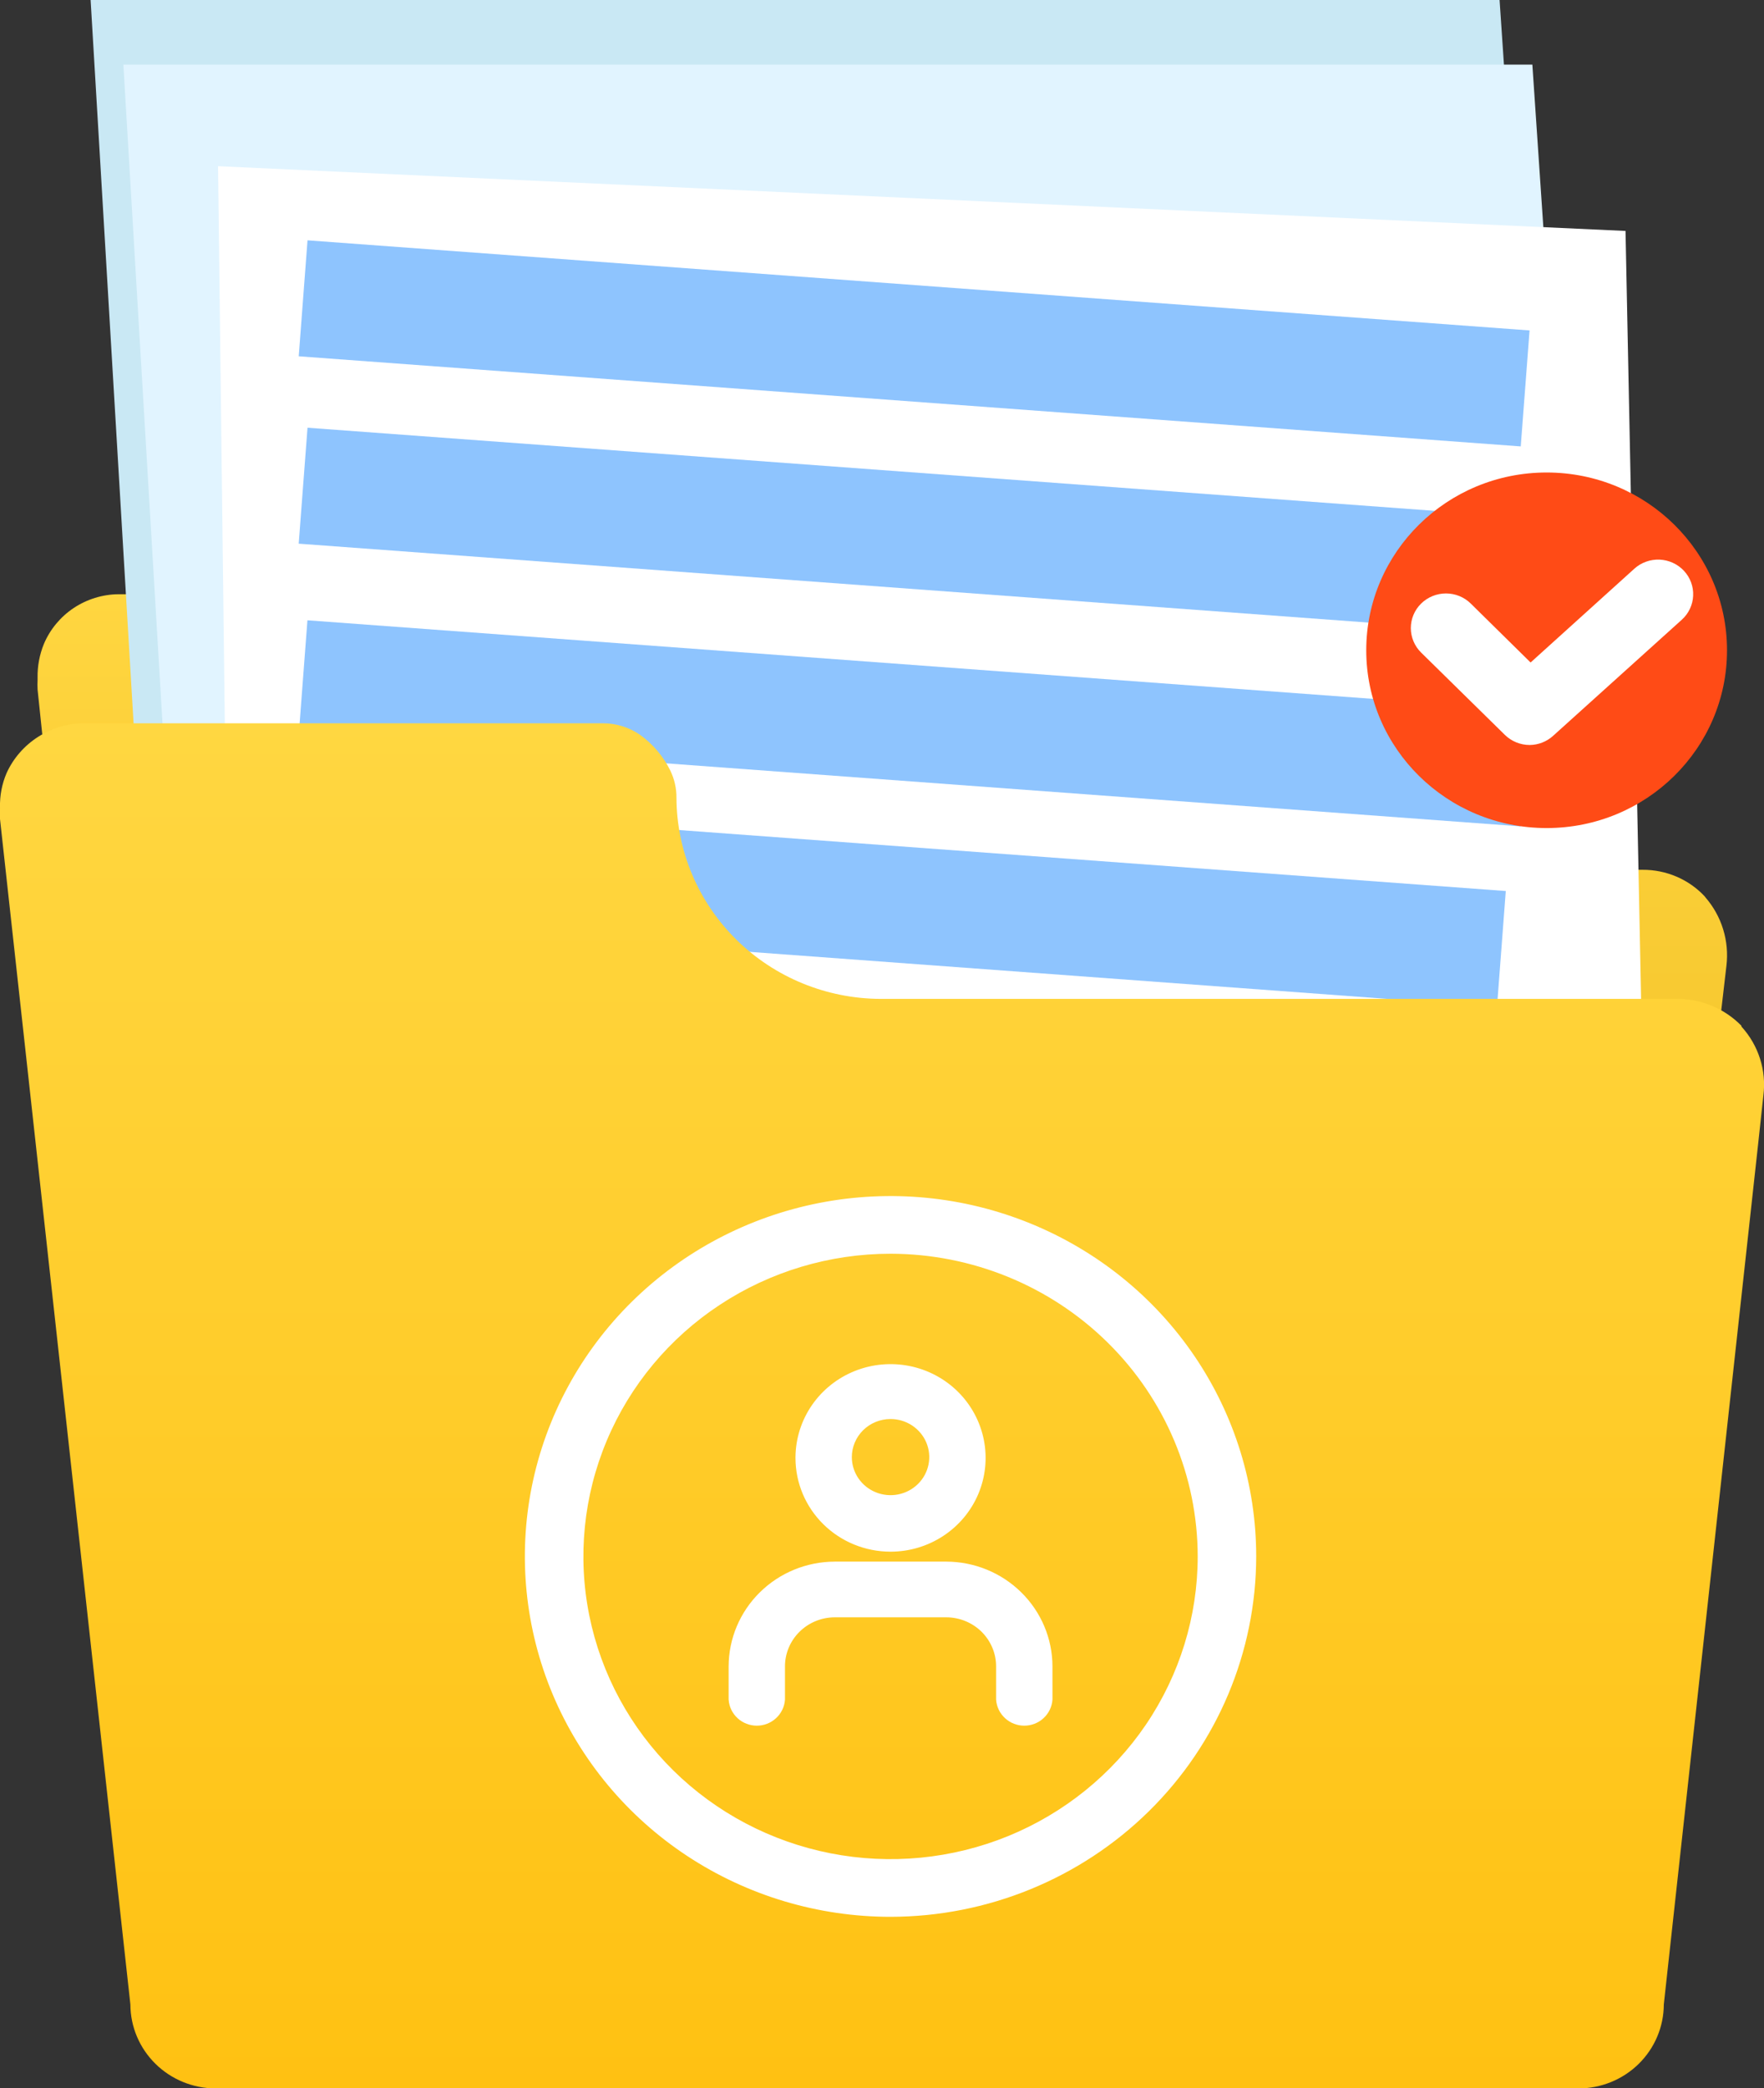 <svg width="60" height="71" viewBox="0 0 60 71" fill="none" xmlns="http://www.w3.org/2000/svg">
<rect x="0" y="0" width="60" height="71" fill="#333333" stroke="none"/>
<g clip-path="url(#clip0)">
<path d="M58.005 30.507C58.281 30.825 58.488 31.197 58.611 31.598C58.734 31.999 58.772 32.421 58.722 32.837L58.527 34.515L55.461 63.736C55.475 64.478 55.189 65.196 54.667 65.731C54.144 66.266 53.428 66.576 52.674 66.591H8.285C7.532 66.576 6.815 66.266 6.292 65.731C5.77 65.196 5.484 64.478 5.498 63.736L1.278 23.443C1.272 23.334 1.272 23.226 1.278 23.117V23.043C1.271 22.649 1.344 22.259 1.493 21.894C1.702 21.399 2.054 20.975 2.504 20.674C2.955 20.374 3.485 20.21 4.029 20.203H20.898C21.329 20.203 21.748 20.341 22.093 20.595C22.523 20.912 22.866 21.328 23.092 21.807C23.226 22.099 23.294 22.416 23.291 22.737C23.286 24.533 23.987 26.262 25.246 27.561C25.85 28.195 26.579 28.7 27.388 29.046C28.197 29.392 29.07 29.572 29.952 29.573H55.871C56.268 29.571 56.661 29.65 57.026 29.806C57.39 29.962 57.717 30.191 57.985 30.479L58.005 30.507Z" fill="url(#paint0_linear)"/>
<path d="M54.689 54.456H6.318L3.082 0H51.006L54.689 54.456Z" fill="#C9E8F4"/>
<path d="M55.803 56.652H7.433L4.196 2.196H52.121L55.803 56.652Z" fill="#E1F4FF"/>
<path d="M56.397 62.418L8.078 60.202L7.417 5.651L55.29 7.852L56.397 62.418Z" fill="white"/>
<path opacity="0.69" d="M52.026 11.235L10.46 8.171L10.161 12.114L51.726 15.178L52.026 11.235Z" fill="#5BA9FE"/>
<path opacity="0.69" d="M52.025 17.607L10.46 14.543L10.16 18.485L51.726 21.55L52.025 17.607Z" fill="#5BA9FE"/>
<path opacity="0.69" d="M52.022 24.154L10.457 21.09L10.158 25.032L51.723 28.097L52.022 24.154Z" fill="#5BA9FE"/>
<path opacity="0.69" d="M51.217 30.295L9.652 27.23L9.352 31.173L50.918 34.237L51.217 30.295Z" fill="#5BA9FE"/>
<path d="M59.236 34.907C59.522 35.221 59.736 35.591 59.864 35.993C59.993 36.395 60.032 36.819 59.98 37.237L59.797 38.928L56.592 68.152C56.59 68.909 56.284 69.634 55.741 70.169C55.198 70.704 54.462 71.005 53.694 71.007H7.33C6.562 71.004 5.827 70.702 5.285 70.167C4.743 69.632 4.437 68.908 4.435 68.152L7.06743e-05 27.847C-0.006 27.738 -0.006 27.628 7.06743e-05 27.518V27.455C-0.011 27.051 0.066 26.65 0.227 26.278C0.457 25.776 0.829 25.35 1.299 25.051C1.768 24.752 2.315 24.592 2.875 24.592H20.5C20.955 24.59 21.399 24.727 21.77 24.984C22.211 25.301 22.565 25.72 22.802 26.204C22.941 26.493 23.012 26.809 23.009 27.13C23.017 28.94 23.751 30.673 25.051 31.953C26.351 33.233 28.111 33.955 29.948 33.962H57.022C57.433 33.959 57.84 34.037 58.22 34.194C58.599 34.35 58.942 34.581 59.228 34.872L59.236 34.907Z" fill="url(#paint1_linear)"/>
<path d="M30.291 65.172C27.831 65.172 25.426 64.453 23.38 63.107C21.335 61.761 19.741 59.847 18.799 57.608C17.858 55.369 17.612 52.905 18.091 50.529C18.572 48.152 19.756 45.968 21.495 44.255C23.235 42.541 25.451 41.374 27.864 40.901C30.277 40.429 32.778 40.671 35.05 41.599C37.323 42.526 39.266 44.097 40.632 46.112C41.999 48.127 42.728 50.496 42.728 52.919C42.724 56.167 41.413 59.282 39.081 61.579C36.749 63.876 33.588 65.168 30.291 65.172ZM30.291 42.627C28.224 42.627 26.204 43.231 24.486 44.362C22.768 45.492 21.429 47.1 20.639 48.98C19.848 50.861 19.641 52.93 20.044 54.927C20.447 56.923 21.442 58.757 22.903 60.197C24.364 61.636 26.226 62.616 28.252 63.013C30.279 63.41 32.38 63.206 34.288 62.428C36.197 61.648 37.829 60.329 38.977 58.637C40.125 56.944 40.738 54.955 40.738 52.919C40.735 50.19 39.633 47.574 37.674 45.645C35.716 43.716 33.06 42.63 30.291 42.627Z" fill="white"/>
<path d="M52.607 28.154C55.995 28.154 58.742 25.448 58.742 22.11C58.742 18.771 55.995 16.065 52.607 16.065C49.218 16.065 46.471 18.771 46.471 22.11C46.471 25.448 49.218 28.154 52.607 28.154Z" fill="#FF4B16"/>
<path d="M52.029 25.33C51.712 25.329 51.409 25.205 51.185 24.985L48.338 22.188C48.114 21.968 47.988 21.668 47.987 21.356C47.987 21.044 48.112 20.744 48.336 20.523C48.56 20.302 48.864 20.178 49.181 20.177C49.498 20.177 49.802 20.3 50.026 20.521L52.061 22.525L55.589 19.337C55.704 19.232 55.839 19.151 55.987 19.098C56.134 19.045 56.291 19.021 56.447 19.027C56.604 19.034 56.758 19.071 56.9 19.136C57.043 19.201 57.17 19.293 57.277 19.407C57.383 19.521 57.465 19.654 57.519 19.799C57.573 19.945 57.597 20.099 57.59 20.253C57.584 20.408 57.546 20.559 57.48 20.7C57.414 20.84 57.321 20.966 57.205 21.07L52.825 25.02C52.608 25.216 52.324 25.327 52.029 25.33Z" fill="white"/>
<path d="M33.981 57.778H33.981L33.981 57.785C33.997 58 34.095 58.2 34.254 58.346C34.413 58.492 34.622 58.573 34.839 58.573C35.056 58.573 35.266 58.492 35.425 58.346C35.584 58.2 35.682 58 35.698 57.785L35.698 57.785V57.778V56.656L35.698 56.656C35.696 55.738 35.325 54.859 34.666 54.211C34.008 53.562 33.116 53.197 32.186 53.195H32.186L28.395 53.195L28.395 53.195C27.465 53.197 26.573 53.562 25.915 54.211C25.257 54.859 24.886 55.738 24.883 56.656V56.656V57.778H24.883L24.884 57.785C24.899 58 24.997 58.2 25.156 58.346C25.316 58.492 25.525 58.573 25.742 58.573C25.959 58.573 26.168 58.492 26.327 58.346C26.487 58.2 26.584 58 26.6 57.785L26.6 57.785V57.778V56.656C26.6 56.188 26.789 55.739 27.126 55.407C27.462 55.076 27.919 54.889 28.395 54.889H32.186C32.422 54.889 32.655 54.935 32.873 55.024C33.091 55.113 33.289 55.243 33.456 55.407C33.622 55.572 33.754 55.766 33.844 55.981C33.935 56.195 33.981 56.424 33.981 56.656V57.778ZM27.157 49.54H27.157V49.541L27.157 49.573L27.157 49.573C27.158 50.392 27.489 51.177 28.077 51.755C28.664 52.333 29.461 52.657 30.291 52.657C30.909 52.657 31.513 52.477 32.028 52.139C32.543 51.801 32.945 51.321 33.183 50.758C33.421 50.195 33.485 49.575 33.366 48.976C33.247 48.378 32.952 47.827 32.516 47.394C32.081 46.961 31.525 46.665 30.919 46.543C30.314 46.421 29.685 46.478 29.112 46.707C28.539 46.936 28.047 47.327 27.699 47.832C27.351 48.336 27.163 48.93 27.157 49.54ZM29.112 50.315C28.957 50.086 28.874 49.817 28.874 49.541C28.874 49.172 29.023 48.818 29.288 48.556C29.554 48.294 29.914 48.147 30.291 48.147C30.571 48.147 30.845 48.229 31.078 48.382C31.311 48.536 31.493 48.754 31.6 49.008C31.707 49.263 31.735 49.543 31.68 49.813C31.626 50.083 31.491 50.332 31.293 50.527C31.095 50.722 30.843 50.855 30.567 50.909C30.292 50.963 30.007 50.935 29.748 50.829C29.489 50.724 29.268 50.545 29.112 50.315Z" fill="white" stroke="white" stroke-width="0.2"/>
</g>
<defs>
<linearGradient id="paint0_linear" x1="30" y1="66.607" x2="30" y2="20.203" gradientUnits="userSpaceOnUse">
<stop offset="0.01" stop-color="#E6AD10"/>
<stop offset="1" stop-color="#FFD640"/>
<stop offset="1" stop-color="#DAA40B"/>
</linearGradient>
<linearGradient id="paint1_linear" x1="30" y1="70.999" x2="30" y2="24.592" gradientUnits="userSpaceOnUse">
<stop stop-color="#FFC112"/>
<stop offset="1" stop-color="#FFD741"/>
</linearGradient>
<clipPath id="clip0">
<rect width="60" height="71" fill="white"/>
</clipPath>
</defs>
</svg>
